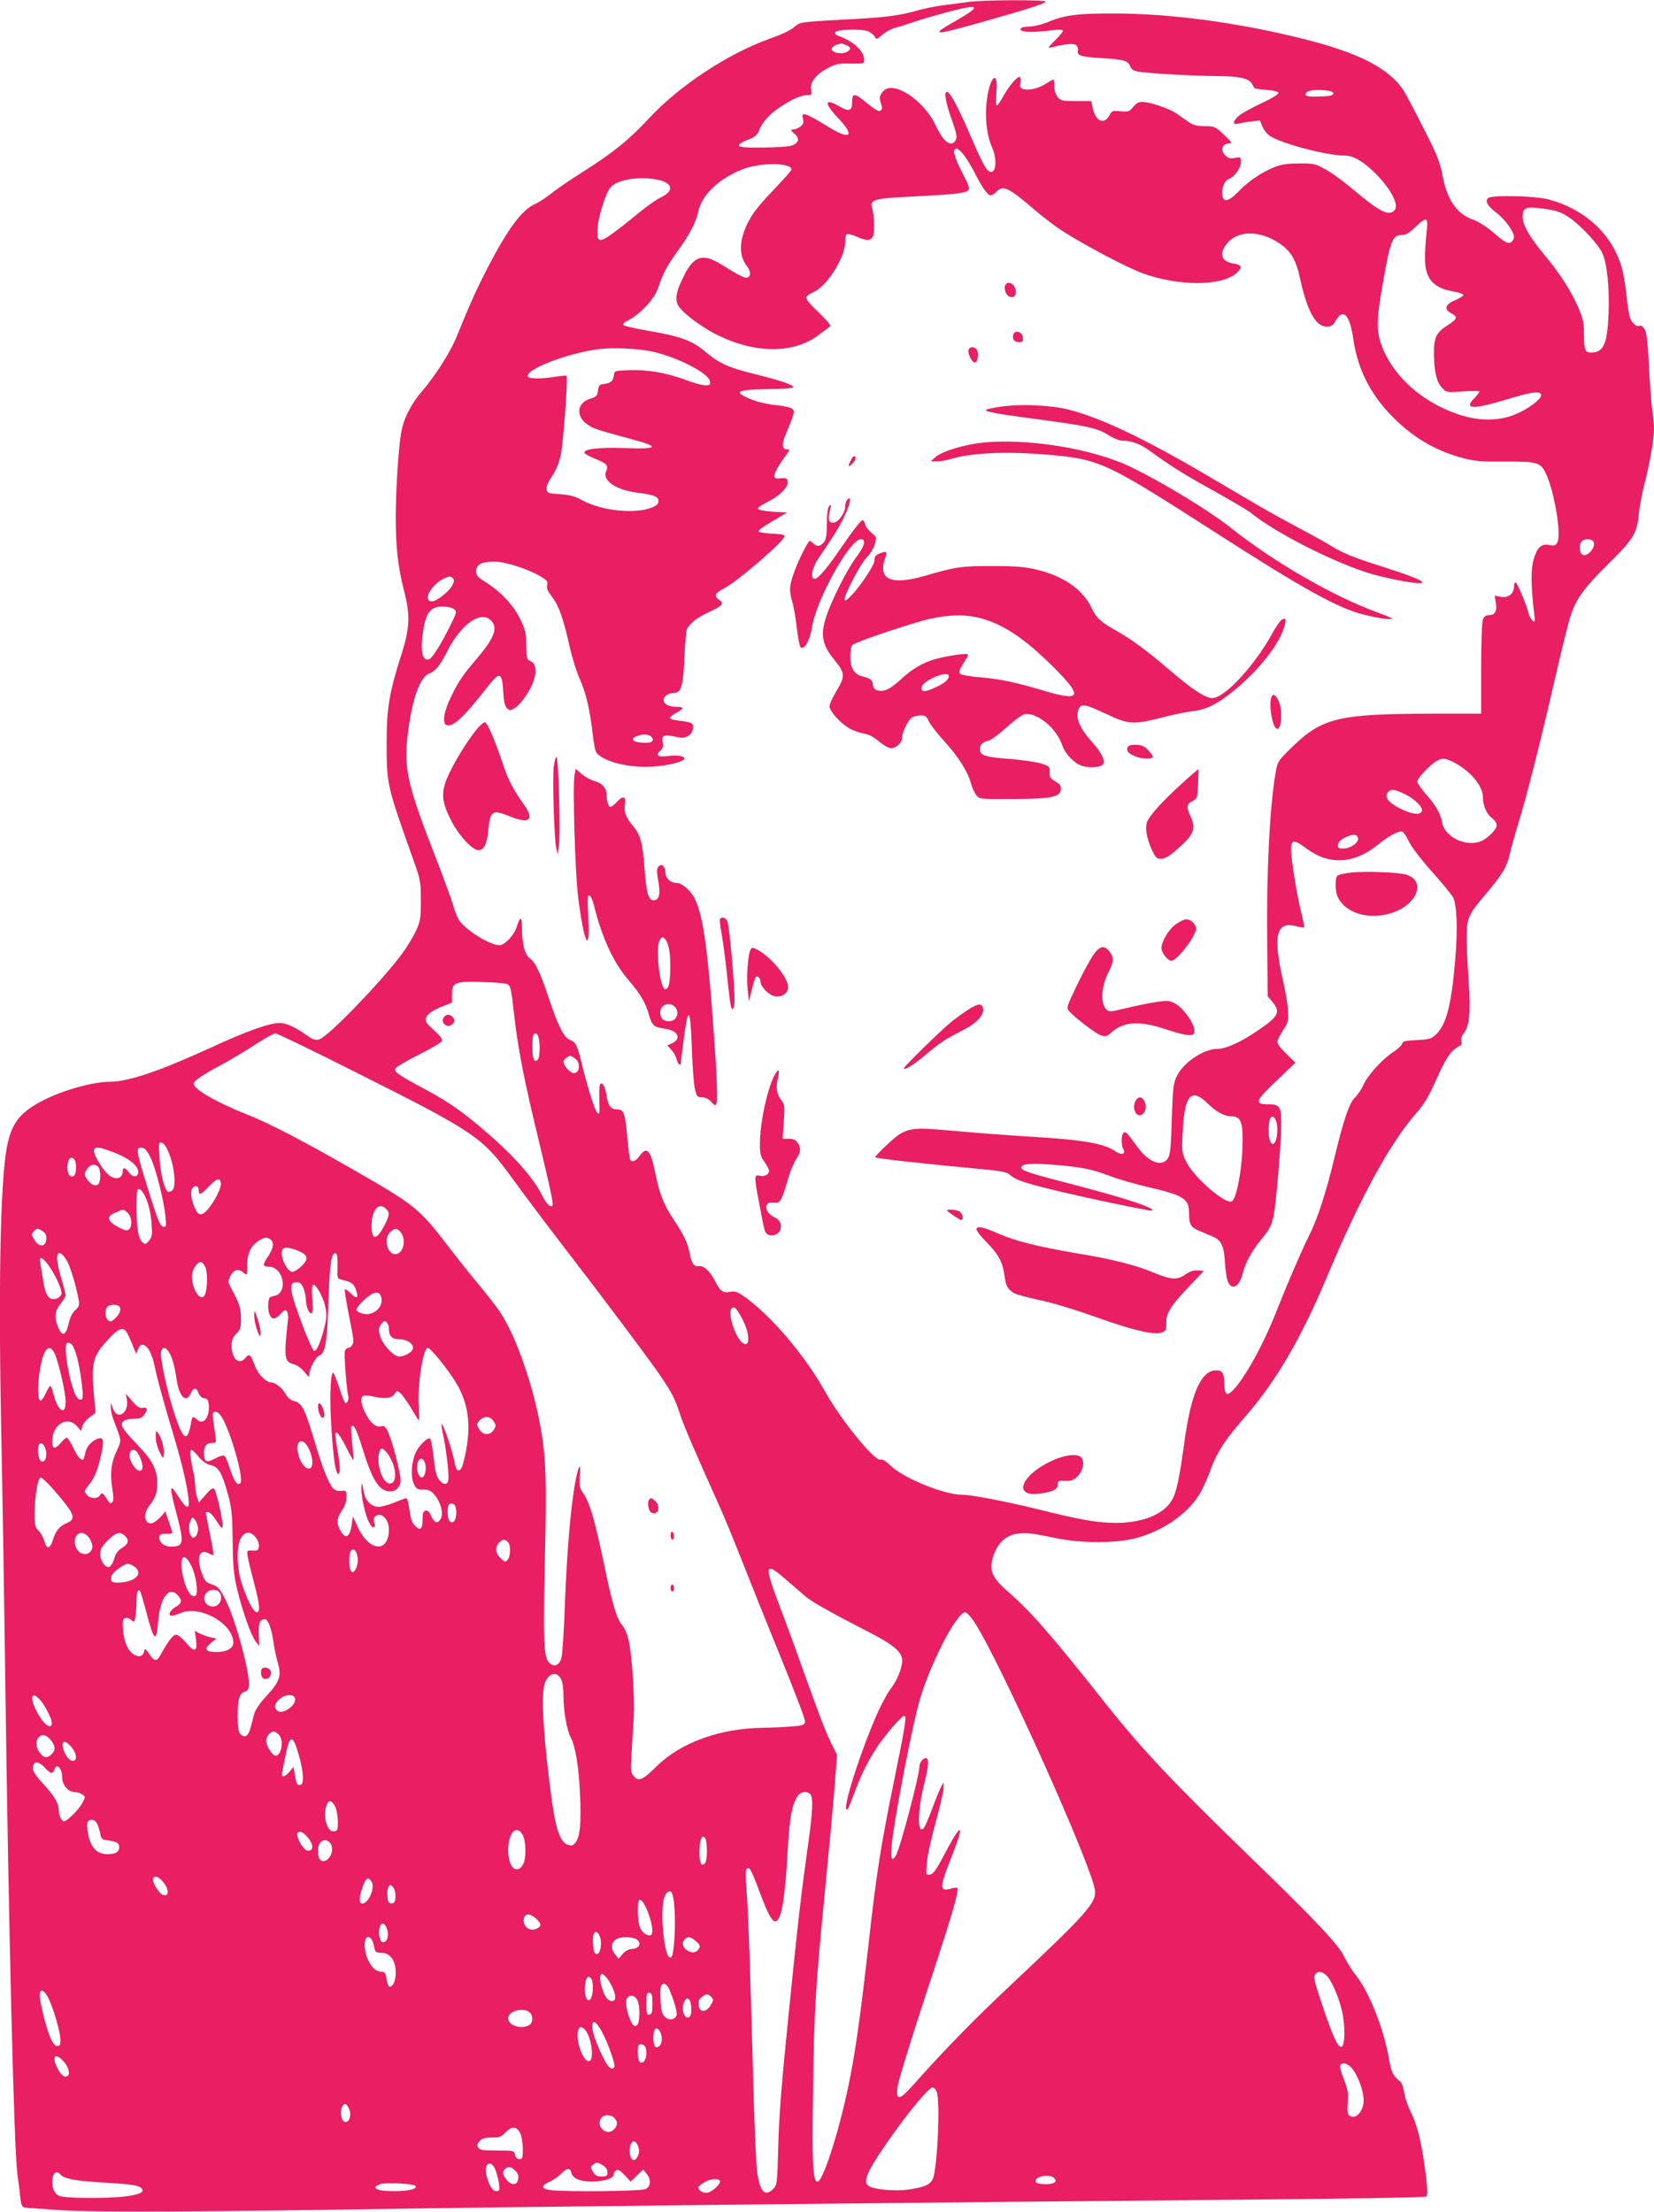 <?xml version="1.0" standalone="no"?>
<!DOCTYPE svg PUBLIC "-//W3C//DTD SVG 20010904//EN"
 "http://www.w3.org/TR/2001/REC-SVG-20010904/DTD/svg10.dtd">
<svg version="1.0" xmlns="http://www.w3.org/2000/svg"
 width="957pt" height="1280pt" viewBox="0 0 957 1280"
 preserveAspectRatio="xMidYMid meet">
<g transform="translate(0,1280) scale(0.1,-0.1)"
fill="#e91e63" stroke="none">
<path d="M5605 12789 c-33 -5 -98 -13 -145 -19 -47 -6 -114 -20 -150 -30 -111
-32 -187 -41 -438 -54 -220 -12 -244 -15 -265 -33 -29 -27 -70 -47 -159 -79
-240 -87 -520 -272 -694 -460 -114 -123 -208 -199 -384 -310 -68 -43 -149 -98
-178 -122 -30 -24 -74 -53 -97 -63 -76 -34 -156 -142 -276 -373 -62 -121 -94
-191 -179 -399 -37 -90 -123 -224 -199 -312 -63 -73 -107 -160 -120 -240 -16
-91 -31 -333 -31 -490 0 -173 13 -289 47 -420 38 -147 35 -219 -16 -377 -69
-217 -84 -308 -84 -508 0 -238 2 -247 149 -660 47 -131 49 -138 49 -250 0
-106 -2 -120 -29 -178 -16 -35 -52 -94 -80 -132 -123 -165 -431 -483 -479
-495 -21 -6 -37 -1 -68 21 -72 51 -122 74 -162 74 -58 0 -195 -49 -400 -144
-293 -134 -474 -196 -581 -196 -114 -1 -309 -60 -427 -130 -103 -61 -145 -123
-169 -247 -40 -214 -51 -844 -30 -1788 5 -253 14 -820 20 -1260 20 -1490 51
-2758 71 -2900 6 -38 13 -96 16 -128 5 -48 9 -58 27 -62 11 -2 111 -9 221 -16
210 -12 804 -9 2005 10 635 10 2847 34 4749 51 699 6 1128 13 1134 19 7 7 6
47 -2 113 -21 177 -49 298 -85 368 -18 36 -37 89 -41 118 -4 29 -14 58 -22 65
-45 37 -51 48 -67 135 -32 179 -113 381 -190 480 -25 31 -54 78 -66 104 -31
70 -161 208 -546 581 -446 432 -626 623 -827 876 -323 408 -439 541 -569 655
-98 85 -116 124 -93 204 23 77 73 127 138 136 54 8 82 5 237 -27 143 -29 341
-28 453 2 151 40 292 136 362 246 18 28 44 83 59 123 45 127 86 191 226 352
166 193 311 442 455 785 193 461 369 784 522 956 45 52 71 96 116 198 42 93
69 139 93 161 19 16 39 30 45 30 5 0 7 10 4 23 -4 15 1 32 16 50 31 40 39 127
27 292 -6 77 -11 187 -12 245 -1 125 7 145 108 263 97 115 123 157 140 229 8
36 31 118 51 184 53 174 124 455 209 824 41 179 84 352 96 385 31 90 81 159
204 280 156 154 177 186 187 294 5 47 19 122 30 166 31 115 59 272 59 329 0
27 -4 77 -10 110 -5 34 -14 148 -19 254 -8 148 -14 200 -26 218 -9 14 -20 22
-25 19 -17 -11 -48 14 -59 47 -6 18 -16 79 -21 136 -6 56 -19 130 -30 165 -58
186 -212 327 -420 383 -78 21 -331 26 -350 8 -19 -19 -3 -46 47 -84 48 -36
103 -111 103 -141 0 -9 -6 -22 -14 -28 -19 -16 -37 -6 -112 59 -33 28 -81 58
-109 68 -96 33 -153 116 -180 262 -13 71 -31 116 -107 265 -50 99 -102 197
-115 218 -83 131 -263 224 -598 306 -374 92 -749 142 -1075 143 -212 1 -290
-9 -385 -49 -33 -14 -82 -26 -110 -27 -37 -1 -50 -5 -50 -16 0 -17 76 -19 183
-5 42 5 62 4 62 -3 0 -6 -21 -31 -47 -57 -32 -31 -41 -45 -28 -41 88 22 137
27 151 15 9 -7 13 -21 11 -30 -8 -30 15 -38 134 -45 132 -8 156 -15 168 -48 7
-16 20 -26 44 -30 54 -10 321 -26 457 -26 133 -1 186 -13 204 -45 6 -11 12
-22 14 -25 2 -3 33 -7 70 -10 38 -3 67 -10 69 -17 3 -7 -35 -31 -93 -58 -54
-25 -112 -57 -131 -71 -39 -30 -45 -60 -10 -50 12 4 46 9 74 13 l53 6 15 -37
c9 -20 29 -45 47 -55 73 -45 327 -111 425 -111 49 0 97 -25 164 -87 97 -90
156 -195 129 -228 -33 -39 -85 -13 -244 121 -53 45 -124 97 -159 115 -58 32
-68 34 -152 33 -69 0 -103 -6 -143 -22 -78 -32 -150 -82 -207 -141 -57 -59
-88 -65 -93 -17 -5 37 15 84 39 91 30 10 69 64 69 97 0 29 -1 30 -35 24 -27
-5 -39 -2 -55 14 -32 32 -20 70 25 70 16 1 9 11 -33 50 -51 48 -56 50 -111 50
-46 0 -66 5 -95 25 -20 14 -52 36 -72 50 -41 28 -151 65 -194 65 -27 0 -35 -6
-67 -44 -10 -11 -26 -14 -60 -10 -46 5 -49 4 -65 -25 -30 -55 -80 -32 -96 45
l-8 39 -88 0 c-80 0 -89 2 -107 24 -11 14 -19 39 -19 62 0 21 -2 39 -5 39 -3
0 -22 -11 -43 -24 -42 -28 -100 -41 -132 -31 -18 6 -21 12 -16 36 3 15 2 30
-3 33 -12 8 -65 -53 -96 -111 -16 -29 -32 -53 -37 -53 -6 0 -7 30 -3 74 13
137 -38 97 -55 -43 -13 -98 -1 -204 30 -274 28 -62 25 -142 -5 -142 -25 0 -48
42 -120 210 -62 145 -115 247 -133 253 -22 7 -13 -55 24 -157 28 -80 33 -104
24 -121 -25 -46 -70 -14 -115 82 -70 151 -251 268 -307 198 -20 -25 -22 -38
-9 -74 7 -18 6 -27 -3 -35 -11 -9 -29 1 -82 44 -72 60 -84 59 -84 -3 0 -44
-20 -49 -73 -18 -88 52 -91 20 -7 -68 104 -109 67 -130 -72 -41 -47 30 -98 57
-112 61 -24 6 -26 4 -20 -24 5 -23 1 -33 -17 -46 -13 -9 -32 -16 -42 -16 -15
0 -14 -4 9 -23 32 -28 28 -52 -13 -69 -16 -6 -89 -11 -168 -12 -112 -1 -140 2
-140 13 0 7 23 22 51 32 41 15 55 27 65 52 22 55 59 95 128 141 69 45 118 66
157 66 20 0 22 4 17 33 -7 43 29 88 101 125 44 23 62 26 129 24 74 -1 77 0 77
21 0 52 -63 110 -153 141 -10 3 -17 12 -15 19 6 17 153 22 190 6 16 -6 33 -20
39 -31 10 -18 12 -17 44 11 19 17 54 35 77 41 24 6 77 23 118 37 41 14 125 38
185 54 187 49 198 36 44 -52 -151 -86 -133 -87 151 -7 256 72 370 108 370 119
0 11 -362 10 -445 -2z m-711 -249 c31 -12 33 -26 5 -41 -30 -16 -91 -3 -87 19
2 9 14 19 28 23 14 4 26 7 27 8 1 1 13 -3 27 -9z m2821 -280 c0 -12 -16 -16
-69 -18 -84 -4 -104 2 -86 24 18 21 155 16 155 -6z m-2134 -362 c17 -24 42
-65 56 -93 43 -86 77 -135 94 -135 9 0 24 9 34 20 37 41 70 25 210 -95 50 -43
126 -102 170 -130 121 -79 375 -213 465 -246 212 -77 463 -76 547 3 33 31 28
45 -16 52 -71 11 -89 52 -49 108 60 86 196 89 313 8 64 -44 94 -94 116 -197
42 -192 91 -283 154 -283 27 0 37 6 54 35 43 74 80 35 101 -105 24 -169 93
-311 214 -438 121 -128 258 -210 421 -253 67 -18 106 -21 240 -20 183 1 207
-5 235 -60 51 -98 96 -360 71 -408 -10 -18 -17 -21 -47 -15 -46 9 -70 -13 -91
-85 -16 -56 -15 -149 3 -306 7 -54 6 -59 -8 -47 -9 7 -19 25 -23 40 -13 54
-67 182 -76 182 -5 0 -9 -11 -9 -25 0 -41 -34 -67 -76 -59 l-36 7 7 -42 c8
-48 -5 -71 -41 -71 -17 0 -28 -8 -34 -26 -6 -14 -10 -140 -10 -285 l0 -259
-272 0 c-559 -1 -647 -22 -829 -200 -73 -72 -77 -77 -88 -140 -34 -193 -54
-582 -49 -981 l3 -315 28 -33 c47 -57 35 -82 -77 -159 -102 -71 -191 -112
-244 -112 -77 0 -195 -79 -232 -156 -21 -42 -24 -67 -30 -249 -5 -167 -9 -207
-23 -229 -34 -51 -110 -23 -174 64 -61 84 -69 93 -81 86 -15 -9 -16 -71 -2
-97 16 -29 -13 -35 -47 -11 -60 43 -188 66 -458 82 -190 12 -313 21 -537 41
-194 17 -224 10 -323 -83 -42 -39 -74 -73 -71 -75 6 -7 277 -37 547 -62 183
-17 214 -22 233 -40 27 -26 80 -45 226 -81 171 -43 592 -132 597 -126 16 16
-157 73 -461 152 -253 65 -300 81 -297 99 3 20 59 25 181 15 167 -13 224 -25
328 -64 48 -19 150 -48 227 -66 208 -49 235 -66 235 -155 0 -61 10 -78 62 -99
24 -10 57 -24 75 -32 48 -20 64 -52 70 -141 2 -43 9 -92 14 -110 20 -64 68
-46 88 34 16 64 53 133 105 196 55 68 64 85 76 146 14 74 40 382 43 504 2 125
-5 137 -80 137 -77 0 -69 21 53 136 l109 104 -52 51 c-29 28 -53 59 -53 69 0
9 15 39 32 65 29 43 33 57 31 110 -1 33 -14 111 -28 173 -61 267 -42 351 71
323 26 -7 48 -10 50 -8 2 2 -5 37 -15 78 -26 101 -61 316 -61 373 0 59 16 60
89 6 131 -98 275 -91 415 23 64 52 120 81 141 74 6 -3 24 -29 38 -59 14 -29
73 -106 131 -171 58 -64 113 -132 123 -149 23 -45 28 -185 13 -361 -22 -263
-51 -375 -111 -433 -27 -26 -38 -29 -111 -33 -67 -3 -81 -6 -85 -21 -3 -10
-27 -32 -53 -49 -63 -41 -147 -134 -172 -191 -11 -25 -33 -57 -48 -71 -33 -31
-65 -125 -119 -349 -46 -193 -99 -357 -146 -449 -44 -88 -121 -267 -184 -426
-78 -200 -183 -392 -255 -468 -38 -40 -51 -31 -52 37 -1 59 -11 76 -47 76 -85
1 -144 -129 -182 -400 -27 -203 -46 -294 -67 -338 -43 -90 -166 -144 -328
-145 -109 0 -202 16 -455 79 -188 46 -385 84 -440 84 -103 0 -338 96 -413 169
-27 26 -47 38 -57 34 -33 -12 -227 226 -321 394 -121 217 -324 452 -478 557
-31 21 -46 25 -73 20 -41 -8 -57 4 -88 67 -28 54 -67 89 -93 82 -25 -6 -40 15
-52 75 -11 60 -34 107 -95 199 -55 81 -80 147 -105 271 -26 128 -48 151 -90
92 -21 -30 -44 -38 -54 -21 -3 5 -10 61 -16 124 -13 145 -20 167 -59 167 -37
0 -52 19 -62 82 -9 53 -23 78 -36 64 -5 -4 -7 -47 -5 -94 2 -76 1 -85 -12 -72
-15 16 -51 129 -86 270 -29 120 -39 141 -72 152 -34 12 -69 81 -122 239 -49
149 -79 212 -109 232 -30 19 -47 85 -47 179 0 66 -10 68 -30 5 -15 -49 -70
-107 -101 -107 -54 1 -188 83 -230 141 -12 17 -28 56 -36 86 -8 31 -51 149
-95 262 -172 441 -192 528 -169 730 23 196 69 329 120 351 41 16 64 44 107
128 81 160 195 241 254 182 43 -43 22 -100 -84 -225 -80 -94 -103 -128 -146
-216 -42 -87 -53 -155 -26 -165 36 -14 100 46 235 219 75 96 86 91 94 -41 2
-42 9 -68 20 -80 16 -15 19 -15 45 0 38 23 99 114 113 169 15 56 7 91 -23 104
-21 9 -23 16 -23 91 0 72 -4 87 -37 155 -40 81 -114 158 -204 214 -41 25 -49
35 -49 60 0 38 32 55 105 55 62 0 191 -41 265 -84 40 -24 46 -31 41 -52 -5
-17 3 -35 28 -68 40 -52 66 -127 101 -284 14 -63 40 -148 59 -190 37 -82 60
-182 76 -326 5 -48 15 -95 22 -103 42 -51 186 -87 318 -80 91 5 190 30 190 47
0 15 -39 22 -94 15 -60 -8 -76 3 -46 30 16 14 19 26 14 50 -7 40 5 46 73 32
43 -9 55 -8 77 6 27 18 36 60 15 73 -7 4 -37 10 -68 13 -31 3 -56 11 -55 16 0
6 17 19 37 30 46 25 47 35 1 35 -45 0 -74 15 -74 40 0 21 28 40 59 40 42 0 54
40 61 204 4 84 10 159 15 167 21 36 56 63 121 94 83 38 96 53 66 73 -33 22
-27 39 26 66 80 42 352 276 352 304 0 7 -26 12 -75 14 -41 2 -76 8 -77 13 -1
6 36 33 83 60 l84 50 -55 2 c-80 4 -121 13 -115 24 4 5 33 23 64 39 66 33 113
83 109 114 -3 18 -9 21 -40 18 -32 -3 -38 0 -38 15 0 17 28 65 76 131 16 21
15 22 -5 22 -26 0 -28 31 -6 84 52 124 55 135 40 149 -7 8 -44 17 -82 21 -74
7 -143 25 -193 51 -60 31 -33 40 128 43 84 1 152 6 152 11 0 14 -72 39 -218
75 -157 38 -213 64 -294 133 -72 61 -141 87 -323 118 -75 13 -142 28 -147 33
-7 7 4 18 33 32 63 33 144 119 164 177 34 97 51 130 111 213 74 103 111 173
125 239 20 94 122 190 257 242 102 40 282 38 282 -2 0 -5 -49 -60 -109 -123
-83 -87 -117 -131 -145 -187 -50 -102 -52 -187 -5 -248 23 -28 25 -60 4 -67
-14 -6 -45 9 -159 80 -99 60 -151 44 -205 -63 -46 -89 -56 -134 -41 -171 17
-42 132 -130 234 -180 219 -108 441 -107 583 2 32 23 62 46 67 50 6 4 -23 38
-67 80 -51 48 -76 79 -72 88 3 8 23 22 44 31 74 31 181 200 181 286 0 23 4 45
10 48 5 3 31 -3 56 -14 59 -26 80 -26 94 0 12 21 9 120 -5 171 -11 42 19 50
205 59 256 13 327 20 347 34 17 13 15 18 -30 107 -49 96 -59 138 -32 138 8 0
29 -19 46 -42z m-1771 -139 c83 -18 90 -65 16 -100 -24 -11 -80 -50 -125 -87
-161 -131 -206 -162 -226 -160 -18 3 -20 10 -18 58 2 69 46 211 76 246 40 46
168 66 277 43z m5143 -170 c55 -8 84 -19 124 -46 70 -47 171 -156 195 -210 27
-62 41 -199 35 -349 -7 -176 -29 -224 -101 -224 -35 0 -41 14 -41 105 0 67 -6
92 -32 153 -43 100 -108 200 -197 307 -84 100 -126 173 -126 220 0 57 19 63
143 44z m-699 -136 c-5 -43 -9 -109 -9 -148 0 -115 45 -169 156 -190 35 -6 64
-15 66 -21 2 -5 -19 -19 -47 -31 -60 -25 -67 -54 -20 -78 37 -19 31 -32 -28
-70 -63 -40 -77 -71 -75 -170 1 -100 17 -160 49 -192 25 -25 28 -25 120 -18
52 4 94 3 94 -1 0 -4 -14 -23 -32 -41 -62 -64 0 -63 215 3 117 35 161 41 173
23 11 -18 -47 -68 -122 -105 -129 -64 -282 -55 -449 26 -153 73 -269 185 -333
318 -48 102 -52 165 -18 362 50 291 61 320 118 320 21 0 43 13 76 45 69 65 77
61 66 -32z m-4477 -688 c148 -34 325 -126 331 -172 3 -20 -1 -23 -27 -23 -16
0 -66 13 -110 30 -116 43 -221 61 -326 58 -89 -3 -90 -3 -93 -30 -4 -33 -18
-45 -57 -50 -26 -3 -31 -8 -35 -38 -4 -31 -10 -37 -47 -48 -76 -24 -83 -103
-13 -149 34 -24 46 -28 253 -84 168 -45 159 -59 -35 -52 -152 5 -244 -5 -236
-28 2 -6 30 -21 62 -34 68 -28 78 -39 63 -72 -24 -53 57 -109 180 -124 97 -12
123 -23 123 -49 0 -15 -11 -26 -36 -36 -95 -40 -290 -21 -399 38 -47 26 -76
34 -135 38 -69 5 -75 7 -78 29 -2 15 10 43 32 75 24 36 40 75 51 126 15 72 42
446 33 455 -2 3 -31 0 -64 -5 -76 -13 -151 -13 -159 0 -24 39 226 137 413 160
83 10 227 3 309 -15z m5441 -1097 c23 -29 -37 -100 -65 -76 -16 13 -17 60 -1
76 16 16 53 15 66 0z m-6602 -257 c-19 -35 -90 -91 -116 -91 -60 0 -4 101 75
135 25 11 32 11 43 1 12 -11 11 -19 -2 -45z m10 -135 c18 -14 18 -17 -19 -93
-55 -110 -104 -190 -123 -197 -43 -17 -55 52 -33 181 16 90 45 123 108 123 26
0 56 -6 67 -14z m1144 -741 c20 -24 -1 -37 -55 -33 -53 3 -70 23 -33 37 36 15
74 13 88 -4z m4657 -155 c88 -50 153 -132 153 -192 0 -48 21 -98 50 -120 17
-12 30 -31 30 -43 0 -25 -54 -79 -93 -94 -86 -33 -207 25 -222 106 -10 54 -36
100 -94 166 -28 32 -51 66 -51 75 0 18 79 101 115 120 32 18 56 14 112 -18z
m-302 -174 c60 -28 110 -78 102 -100 -10 -25 -58 -19 -126 15 -68 34 -93 67
-71 94 17 21 36 19 95 -9z m-268 -253 c10 -25 -40 -63 -83 -63 -31 0 -35 3
-32 23 2 13 16 29 38 39 44 22 69 23 77 1z m-4925 -847 c23 -10 25 -19 43
-181 23 -198 56 -368 135 -695 78 -326 94 -399 86 -407 -13 -13 -35 10 -64 68
-42 85 -148 207 -281 325 -155 137 -248 204 -391 280 -157 84 -181 101 -173
120 3 8 64 44 135 80 71 35 132 72 135 80 4 11 -11 31 -47 63 -42 38 -51 51
-46 68 8 25 38 46 103 72 l48 19 0 48 c0 69 17 76 175 71 69 -2 133 -7 142
-11z m-874 -511 c697 -350 732 -374 909 -618 65 -89 192 -259 283 -377 237
-307 518 -682 577 -770 64 -96 79 -126 108 -215 22 -67 88 -221 225 -525 29
-63 87 -206 131 -317 43 -110 144 -362 224 -558 80 -196 145 -366 143 -378 -3
-20 -11 -23 -78 -28 -41 -4 -118 -7 -171 -8 -243 -3 -471 -86 -608 -221 -82
-81 -107 -92 -134 -59 -18 22 -19 34 -13 129 3 58 9 153 13 211 6 117 -10 362
-31 452 -8 32 -23 68 -35 81 -31 33 -57 118 -102 335 -54 261 -86 374 -121
424 -26 39 -28 47 -23 107 8 92 -10 57 -30 -56 -25 -153 -44 -378 -56 -674 -5
-157 -15 -302 -20 -322 -12 -46 -42 -59 -72 -30 -31 32 -35 128 -24 612 11
481 6 605 -38 815 -47 224 -136 471 -217 595 -19 30 -73 100 -119 155 -46 55
-127 156 -179 224 -174 229 -195 246 -575 463 -279 160 -472 260 -595 308
-178 71 -310 147 -310 179 0 15 55 53 155 106 50 26 137 78 195 116 58 38 113
69 123 69 10 0 220 -101 465 -225z m1057 203 c11 -32 9 -118 -3 -130 -21 -21
-32 4 -32 71 0 37 3 71 7 74 12 12 22 7 28 -15z m213 -124 c33 -23 27 -84 -8
-84 -20 0 -60 44 -60 66 0 11 26 33 40 34 3 0 16 -7 28 -16z m3660 -260 c50
-49 96 -74 137 -74 50 0 65 -30 65 -132 0 -156 -33 -341 -62 -360 -36 -21
-220 138 -264 228 -26 53 -27 60 -21 172 10 216 49 260 145 166z m392 -93 c20
-38 9 -141 -15 -141 -15 0 -25 31 -25 80 0 71 19 100 40 61z m-6402 -196 c32
-77 42 -195 19 -214 -9 -7 -20 -10 -26 -7 -20 13 -43 105 -48 195 -5 86 -5 93
12 89 12 -2 28 -25 43 -63z m-346 16 c102 -35 168 -83 168 -123 0 -31 -31 -34
-52 -5 -23 31 -38 35 -38 9 0 -47 -49 -55 -89 -14 -38 38 -84 119 -77 137 7
20 22 19 88 -4z m239 -40 c31 -64 77 -246 86 -338 6 -60 5 -65 -13 -62 -14 3
-27 29 -53 109 -109 342 -111 354 -67 348 14 -2 29 -20 47 -57z m-437 -17 c12
-32 6 -84 -10 -91 -20 -7 -34 13 -34 49 0 36 9 58 25 58 7 0 16 -7 19 -16z
m134 -36 c13 -13 16 -66 6 -92 -9 -24 -40 -19 -63 10 -25 32 -26 43 -5 72 17
24 43 29 62 10z m710 -95 c4 -26 -36 -105 -76 -152 -34 -41 -56 -37 -76 11
-22 54 -26 94 -12 113 15 21 36 12 36 -16 0 -28 11 -24 60 26 47 48 63 52 68
18z m-429 -98 c14 -35 25 -90 28 -135 5 -65 3 -78 -15 -100 -17 -21 -22 -22
-36 -11 -25 21 -36 79 -36 199 0 103 2 113 17 110 11 -2 27 -26 42 -63z m1385
-51 c22 -21 20 -36 -8 -92 -46 -91 -76 -93 -76 -6 0 93 42 141 84 98z m-1494
-24 c30 -30 25 -100 -8 -100 -8 0 -35 11 -59 25 -55 33 -56 57 -5 78 48 21 48
21 72 -3z m-492 -106 c17 -12 22 -24 20 -47 -4 -45 -44 -45 -70 -1 -17 29 -17
33 -3 48 20 20 25 20 53 0z m2066 0 c36 -36 26 -116 -16 -130 -54 -17 -85 90
-38 128 27 22 34 22 54 2z m-753 -44 c27 -15 24 -50 -10 -101 -32 -47 -32 -59
3 -59 88 0 116 -155 31 -170 -27 -5 -30 -9 -33 -47 -3 -47 11 -83 33 -83 8 0
26 12 40 28 22 23 27 25 36 12 5 -8 8 -31 5 -50 -3 -19 -8 -74 -12 -121 -8
-99 1 -124 46 -134 17 -4 43 -22 60 -43 27 -33 30 -34 30 -14 0 30 35 98 55
106 37 14 48 73 55 311 8 225 17 291 43 282 8 -3 11 -26 10 -75 -2 -71 -2 -72
25 -78 54 -11 70 -23 82 -59 16 -48 6 -55 -30 -20 -16 16 -32 26 -35 24 -2 -3
6 -59 19 -125 34 -172 35 -177 25 -196 -5 -10 -16 -18 -24 -18 -7 0 -16 -9
-20 -19 -5 -18 11 -231 20 -258 5 -16 -4 -43 -15 -43 -5 0 -21 37 -35 83 -15
45 -31 86 -35 91 -15 16 -23 -106 -16 -253 12 -243 32 -370 51 -319 4 9 -1 57
-9 107 -9 50 -16 98 -16 106 0 34 22 10 61 -66 22 -45 42 -79 44 -78 2 2 -2
46 -7 97 -6 51 -8 95 -5 98 14 14 29 -14 63 -124 59 -191 98 -252 161 -252 24
0 37 7 49 25 14 22 15 33 5 88 -16 79 -48 192 -68 235 -13 27 -20 32 -38 28
-30 -8 -61 18 -90 74 -28 55 -32 95 -11 103 7 3 31 1 52 -4 69 -16 110 -11
127 14 14 22 15 22 35 3 12 -10 39 -49 62 -87 22 -38 42 -69 44 -69 2 0 1 42
-2 94 -6 120 27 326 53 326 16 0 116 -123 162 -199 82 -135 94 -277 42 -473
-12 -45 -36 -50 -44 -10 -20 97 -71 249 -81 240 -1 -2 4 -34 12 -71 19 -94 34
-230 27 -256 -7 -28 -30 -24 -55 9 -13 18 -22 56 -29 125 -6 55 -15 104 -20
109 -12 13 -67 -40 -85 -83 -24 -56 -28 -132 -11 -174 15 -34 19 -37 56 -37
31 0 44 -6 65 -30 36 -43 52 -103 38 -135 -16 -35 -39 -31 -57 11 -10 25 -20
34 -32 32 -14 -3 -18 -14 -18 -52 0 -56 -14 -67 -44 -35 -20 22 -24 35 -36
117 -4 23 -10 42 -14 42 -4 0 -35 -11 -69 -25 -34 -14 -75 -25 -92 -25 -41 0
-77 37 -85 86 -10 59 -13 63 -14 19 -1 -48 23 -155 44 -195 20 -39 39 -39 30
-1 -5 24 -2 32 14 41 33 17 71 -26 71 -80 0 -139 -115 -130 -181 15 l-27 60
-8 -55 c-10 -62 -33 -77 -58 -38 -30 46 -30 80 0 123 18 26 28 54 28 80 1 39
0 40 -29 37 -20 -2 -37 3 -48 15 -27 31 -63 123 -110 282 -53 178 -70 212
-115 223 -20 5 -37 19 -47 37 -18 35 -61 71 -86 71 -30 0 -77 48 -95 98 -24
65 -32 71 -54 44 -37 -45 -80 -6 -80 72 0 30 7 47 28 69 24 25 27 36 26 90 -1
60 -8 82 -56 171 -20 36 -20 40 -5 72 19 38 48 45 79 17 17 -15 18 -14 18 43
0 81 27 128 90 156 21 9 19 9 41 -2z m159 -66 c62 -25 69 -47 27 -89 -19 -19
-44 -35 -56 -35 -34 0 -79 109 -54 133 11 11 40 8 83 -9z m-1333 -59 c21 -38
54 -148 68 -226 6 -31 3 -40 -20 -61 -17 -16 -31 -44 -38 -79 -16 -69 -38 -76
-61 -19 -23 59 -20 92 14 135 17 21 30 43 30 50 0 6 -11 49 -25 95 -30 101
-33 153 -8 148 10 -2 27 -21 40 -43z m-107 -26 c44 -62 82 -147 75 -169 -4
-11 -17 -23 -31 -26 -41 -10 -60 17 -74 104 -7 42 -15 89 -17 105 -8 39 12 34
47 -14z m907 -10 c13 -25 15 -93 4 -144 -9 -45 -36 -43 -60 4 -27 53 -27 111
0 145 24 31 39 30 56 -5z m569 -124 c7 -19 14 -48 14 -64 0 -39 16 -81 31 -81
9 0 10 22 6 80 -4 45 -2 82 3 85 15 10 60 -68 72 -126 9 -46 9 -66 -5 -120
-22 -88 -45 -141 -60 -136 -7 2 -35 64 -63 138 -81 215 -87 259 -37 259 18 0
28 -9 39 -35z m450 -52 c15 -57 -46 -111 -107 -95 -18 4 -35 14 -37 21 -2 7
17 32 43 57 56 52 91 58 101 17z m-1512 -59 c7 -18 -4 -42 -33 -68 -17 -15
-23 -16 -36 -6 -18 15 -20 61 -3 78 17 17 65 15 72 -4z m3606 -77 c42 -84 38
-163 -6 -126 -41 34 -84 169 -63 195 17 20 32 4 69 -69z m-2050 -44 c0 -44 17
-63 58 -63 44 0 82 -23 82 -50 0 -22 -46 -50 -81 -50 -31 0 -95 68 -109 117
-11 37 -11 45 4 68 14 21 20 24 32 14 8 -6 14 -22 14 -36z m-1521 -17 c6 -7
22 -40 35 -72 l24 -59 11 28 c7 18 17 27 27 25 31 -6 55 -53 73 -143 10 -50
44 -173 74 -275 64 -212 94 -325 111 -425 20 -116 5 -125 -54 -32 -51 79 -52
59 -5 -117 41 -158 37 -176 -36 -176 -40 0 -73 27 -67 57 3 14 12 18 41 17 24
-1 37 3 34 10 -2 6 -12 35 -22 65 l-18 55 -22 -26 c-12 -14 -32 -31 -44 -38
-51 -27 -70 46 -26 98 32 39 45 74 45 126 0 79 -27 134 -110 220 -96 100 -110
124 -84 143 10 7 37 13 60 13 33 0 46 5 58 22 23 32 20 46 -7 41 -19 -4 -33 5
-62 39 l-37 43 6 -35 c13 -79 -56 -122 -81 -50 l-12 35 0 -30 c0 -16 7 -48 15
-70 49 -126 48 -119 21 -177 -34 -71 -41 -131 -28 -218 9 -55 9 -76 0 -84 -8
-8 -14 -6 -23 7 -31 50 -35 53 -47 35 -13 -22 -52 -23 -73 -2 -21 21 -20 27 8
61 32 37 54 93 72 178 17 81 13 99 -18 90 -35 -11 -66 -44 -74 -79 -3 -17 -8
-34 -10 -38 -10 -17 -33 7 -59 62 -16 33 -33 60 -39 60 -5 0 -21 -14 -36 -32
-35 -42 -54 -31 -47 29 10 88 93 128 143 69 l23 -27 7 26 c3 14 22 38 42 53
l35 26 -9 96 c-17 198 -9 231 84 331 54 59 80 71 101 45z m-312 -78 c20 -26
42 -111 54 -208 13 -102 11 -117 -15 -107 -40 16 -101 327 -64 327 9 0 20 -6
25 -12z m-102 -48 c22 -43 65 -228 65 -282 0 -84 -46 -54 -71 45 -6 26 -14 47
-18 47 -4 0 -15 -19 -26 -42 -11 -24 -24 -43 -30 -43 -27 0 -13 192 19 269 18
44 40 46 61 6z m673 -14 c12 -24 25 -78 31 -120 13 -111 55 -162 83 -102 16
37 35 39 46 6 7 -18 19 -30 34 -32 18 -2 24 -10 26 -39 6 -71 -31 -118 -67
-85 -25 23 -29 21 -36 -21 -16 -90 -35 -98 -66 -26 -51 119 -120 410 -106 446
11 30 34 18 55 -27z m299 -363 c54 -96 125 -355 104 -376 -17 -17 -36 8 -61
85 -12 37 -26 71 -32 74 -6 4 -31 -4 -55 -17 -50 -27 -63 -20 -63 37 0 36 16
54 48 54 23 0 24 2 18 43 -20 134 -20 137 1 137 12 0 27 -14 40 -37z m1569
-18 c15 -23 15 -27 0 -51 -23 -33 -64 -30 -85 8 -14 24 -14 28 3 47 26 29 62
27 82 -4z m-1081 -138 c39 -60 44 -142 8 -135 -52 10 -88 158 -39 158 9 0 22
-10 31 -23z m-1512 -21 c12 -37 1 -78 -21 -74 -18 3 -29 65 -18 95 9 21 28 11
39 -21z m1985 -36 c47 -70 52 -165 8 -165 -42 0 -80 109 -62 180 8 33 24 28
54 -15z m-1437 -16 c32 -71 2 -105 -40 -45 -28 39 -28 91 0 91 14 0 26 -13 40
-46z m339 5 c23 -27 47 -43 70 -48 44 -9 65 -45 98 -165 22 -79 26 -115 28
-271 2 -154 6 -196 27 -285 31 -127 80 -266 107 -300 l20 -25 -3 68 c-2 65 7
86 35 87 18 0 38 -51 48 -119 6 -41 17 -99 26 -128 24 -81 14 -112 -61 -194
-43 -46 -68 -84 -75 -110 -5 -21 -15 -57 -21 -80 -12 -46 -33 -59 -57 -35 -12
12 -16 36 -17 99 0 103 9 135 40 147 21 8 25 16 25 47 0 86 -78 370 -132 478
-35 72 -47 86 -90 99 -26 9 -35 20 -50 61 -34 94 -15 145 42 115 12 -7 23 -10
25 -8 2 2 -7 57 -21 123 -13 66 -24 121 -24 123 0 1 7 2 15 2 9 0 30 -23 48
-52 25 -40 33 -47 35 -32 4 28 -36 206 -49 218 -7 8 -22 -2 -49 -34 l-39 -45
-10 28 c-6 16 -11 45 -11 65 -1 20 -7 66 -15 102 -16 73 -19 110 -7 110 4 0
23 -18 42 -41z m1311 -42 c8 -31 -4 -77 -20 -77 -19 0 -33 42 -26 77 8 42 35
42 46 0z m-2154 -144 c125 -143 137 -172 81 -196 -44 -19 -67 -47 -82 -99 -16
-52 -37 -56 -49 -8 -5 19 -19 46 -33 61 -21 22 -24 35 -24 98 0 96 19 211 35
211 7 0 40 -30 72 -67z m2327 -99 c14 -37 3 -94 -19 -94 -7 0 -16 7 -19 16 -8
21 -8 79 1 87 11 12 31 7 37 -9z m-1489 -119 c7 -33 -15 -73 -33 -61 -17 10
-24 60 -12 91 9 25 13 27 25 14 8 -8 17 -28 20 -44z m-640 -52 c25 -25 36 -62
25 -82 -23 -44 -83 -25 -95 28 -13 58 32 92 70 54z m217 0 c27 -24 22 -49 -15
-70 -23 -14 -37 -32 -46 -62 -6 -23 -19 -45 -28 -48 -23 -9 -53 33 -53 74 0
29 9 44 44 79 47 47 69 53 98 27z m758 -10 c12 -15 20 -38 18 -52 -3 -23 -7
-26 -37 -24 -33 1 -33 1 -28 -35 4 -21 20 -89 37 -152 34 -130 37 -170 15
-170 -18 0 -56 73 -86 166 -29 88 -32 213 -6 262 22 41 57 43 87 5z m1460 -28
c17 -21 14 -85 -4 -103 -12 -13 -18 -11 -40 11 -30 30 -33 62 -9 89 20 22 36
23 53 3z m-870 -105 c0 -20 -7 -45 -15 -56 -13 -16 -16 -17 -25 -4 -14 21 -12
104 2 118 18 18 38 -12 38 -58z m-961 -35 c27 -57 40 -158 22 -170 -21 -12
-48 23 -65 84 -37 131 -7 190 43 86z m-331 -1 c50 -35 13 -82 -71 -91 -59 -6
-73 3 -62 37 7 23 72 70 95 70 9 0 26 -7 38 -16z m3777 -81 c43 -38 92 -80
109 -94 36 -30 151 -95 354 -199 154 -79 202 -119 202 -170 0 -44 -31 -119
-72 -171 -19 -26 -57 -98 -83 -160 -108 -254 -203 -570 -159 -527 3 3 20 46
38 94 40 108 75 178 131 264 46 70 141 180 156 180 16 0 10 -41 -55 -361 -80
-390 -106 -556 -151 -964 -63 -561 -99 -780 -175 -1060 -51 -184 -99 -310
-120 -310 -27 0 -32 100 -26 510 6 482 14 609 71 1191 24 248 50 522 56 610
l12 159 -27 54 c-34 65 -75 173 -171 441 -40 113 -92 255 -115 315 -115 302
-113 317 25 198z m-3712 -168 c47 -184 62 -198 72 -70 12 142 62 209 114 153
27 -29 24 -47 -14 -68 -32 -18 -46 -50 -22 -50 8 0 32 7 53 16 112 47 304 -62
304 -172 0 -32 -38 -54 -94 -54 -69 0 -80 15 -37 51 l33 27 -34 7 c-18 4 -46
14 -62 22 l-29 15 7 -50 c9 -71 -8 -77 -57 -19 -21 26 -48 47 -58 47 -18 0
-44 -34 -92 -120 -20 -37 -34 -35 -65 10 -21 32 -23 33 -28 13 -8 -28 -25 -34
-55 -20 -36 19 -61 71 -67 142 -4 54 -2 66 12 71 10 4 25 -1 35 -10 17 -16 19
-15 25 21 3 21 6 61 6 89 0 50 8 71 20 57 4 -5 18 -53 33 -108z m426 101 c21
-25 9 -69 -21 -80 -50 -17 -89 42 -52 78 19 20 58 21 73 2z m4372 -178 c152
-238 670 -1391 694 -1544 12 -72 -44 -135 -480 -545 -227 -213 -391 -382 -575
-589 -77 -86 -96 -88 -87 -6 3 28 77 270 165 537 150 454 193 601 181 614 -3
2 -19 1 -35 -4 -67 -19 -69 3 -10 154 25 62 49 129 55 149 19 71 -12 33 -79
-95 -53 -100 -70 -125 -89 -127 -24 -4 -24 -3 -18 70 3 40 27 147 52 237 25
91 45 179 45 195 l-1 31 -14 -26 c-8 -14 -31 -70 -51 -125 -20 -54 -42 -105
-49 -113 -40 -42 -37 103 6 271 21 84 24 124 10 133 -14 8 -41 -23 -41 -46 0
-53 -113 -480 -137 -518 -28 -44 -34 -9 -18 110 27 194 103 582 146 754 56
218 221 545 275 545 8 0 33 -28 55 -62z m-2391 -334 c6 -14 10 -52 10 -85 0
-87 19 -198 42 -243 28 -55 47 -167 54 -331 8 -162 0 -245 -26 -277 -15 -19
-22 -21 -46 -13 -43 15 -69 92 -93 270 -45 329 -61 585 -41 657 20 70 78 82
100 22z m-3014 -116 c30 -37 63 -104 64 -130 0 -29 -27 -21 -54 15 -73 95 -82
199 -10 115z m1470 17 c15 -39 -69 -101 -101 -75 -21 18 -19 37 10 65 28 29
82 34 91 10z m-94 -212 c32 -28 18 -123 -17 -123 -19 0 -55 57 -55 87 0 23 24
53 42 53 6 0 20 -7 30 -17z m-1325 -25 c33 -36 37 -64 14 -87 -28 -28 -45 -26
-70 5 -50 64 3 140 56 82z m1441 -91 c30 -104 33 -177 7 -177 -17 0 -20 7 -30
65 l-7 40 -23 -28 c-29 -33 -49 -35 -43 -4 3 12 11 51 18 87 26 135 43 138 78
17z m-1314 42 c31 -37 35 -79 7 -79 -22 0 -49 38 -58 80 -8 41 17 40 51 -1z
m-154 -119 c33 -35 46 -38 55 -10 13 41 45 7 45 -48 0 -41 35 -82 69 -82 15 0
36 -6 47 -14 19 -14 19 -15 0 -51 -20 -37 -88 -105 -106 -105 -14 0 -30 35
-30 65 0 39 -26 83 -91 153 -37 39 -59 72 -59 86 0 46 30 49 70 6z m4428 -152
c18 -18 15 -100 -13 -296 -41 -297 -53 -397 -111 -967 -42 -413 -57 -606 -61
-774 -6 -218 -7 -225 -29 -248 -48 -48 -77 -18 -93 97 -6 41 -15 248 -21 460
-18 669 -30 1041 -40 1164 -7 80 -7 123 0 130 16 16 25 0 68 -114 54 -145 79
-192 100 -188 34 7 54 125 71 433 10 168 24 243 55 290 18 27 54 33 74 13z
m-2748 -74 c8 -16 14 -54 15 -84 0 -50 -2 -55 -23 -58 -40 -6 -66 90 -42 153
12 32 30 28 50 -11z m-1379 -96 c7 -13 15 -39 19 -58 5 -32 9 -35 45 -40 49
-7 65 -16 65 -39 0 -28 -21 -41 -68 -41 -59 0 -96 36 -111 111 -7 31 -9 63 -5
72 9 24 41 21 55 -5z m2464 -68 c18 -34 20 -128 4 -164 -22 -47 -61 -44 -78 6
-26 75 -3 188 39 188 11 0 26 -12 35 -30z m-1260 4 c49 -49 56 -94 16 -94 -21
0 -61 63 -61 95 0 20 24 19 45 -1z m2319 -30 c3 -9 6 -37 6 -64 0 -58 -7 -80
-26 -80 -14 0 -20 40 -16 105 4 54 22 74 36 39z m-2174 -19 c28 -34 1 -105
-40 -105 -21 0 -30 20 -30 64 0 51 41 75 70 41z m-966 -226 c34 -40 35 -82 4
-77 -24 3 -73 82 -62 99 10 17 33 9 58 -22z m1207 0 c22 -42 -30 -143 -64
-122 -20 12 19 143 43 143 5 0 14 -10 21 -21z m129 -39 c6 -12 10 -35 8 -53
-2 -24 -8 -32 -23 -32 -16 0 -21 8 -23 39 -5 63 15 88 38 46z m1623 -118 c7
-112 -4 -274 -20 -279 -20 -7 -33 33 -45 139 -12 115 -5 210 19 233 27 27 40
1 46 -93z m-143 -50 c20 -63 19 -102 -1 -102 -23 0 -48 22 -58 51 -12 36 -15
142 -4 153 13 13 42 -34 63 -102z m-656 -7 c32 -30 30 -46 -7 -59 -32 -12 -67
14 -67 49 0 43 34 48 74 10z m-864 -60 c12 -38 0 -75 -25 -75 -17 0 -28 49
-19 84 9 36 30 32 44 -9z m1231 -42 c14 -39 2 -105 -19 -101 -13 2 -18 16 -20
52 -2 27 -1 55 2 62 9 22 26 16 37 -13z m-1308 -51 c8 -40 10 -42 42 -42 60 0
95 -63 82 -147 -6 -35 -23 -56 -38 -48 -3 3 -9 23 -13 45 -5 34 -10 40 -32 40
-47 0 -94 79 -94 157 0 61 41 57 53 -5z m1521 35 c30 -22 16 -52 -24 -55 -23
-2 -43 -12 -58 -30 l-23 -27 -19 24 c-43 51 -14 101 60 101 25 0 54 -6 64 -13z
m343 -11 c23 -20 26 -28 17 -43 -15 -25 -40 -28 -69 -9 -27 18 -32 45 -13 64
18 18 34 15 65 -12z m3642 -192 c29 -21 73 -117 95 -209 21 -87 19 -210 -4
-210 -21 0 -49 62 -111 246 -44 133 -51 160 -40 173 17 20 31 20 60 0z m-4128
-69 c25 -54 25 -85 -1 -85 -11 0 -26 10 -34 23 -21 33 -40 103 -32 123 6 16 8
15 28 -2 11 -11 29 -37 39 -59z m-117 39 c12 -30 6 -101 -9 -114 -12 -10 -17
-7 -26 16 -13 36 -3 114 16 114 7 0 16 -7 19 -16z m446 -51 c27 -60 50 -138
45 -154 -10 -29 -44 -34 -68 -10 -17 16 -22 37 -25 91 -2 38 -2 77 2 85 9 24
32 18 46 -12z m-3584 -69 c31 -71 64 -189 64 -231 0 -26 -4 -33 -19 -33 -13 0
-25 15 -40 49 -24 57 -61 203 -61 244 0 47 29 32 56 -29z m3489 -19 c0 -49 -3
-60 -17 -63 -16 -3 -18 5 -18 63 0 58 2 66 18 63 14 -3 17 -14 17 -63z m340
39 c14 -15 14 -19 -3 -48 -26 -44 -66 -44 -70 1 -2 23 3 35 20 47 28 20 33 20
53 0z m-427 -19 c17 -37 15 -130 -2 -144 -12 -10 -18 -8 -30 11 -21 33 -38
107 -32 134 9 34 49 32 64 -1z m312 -50 c0 -29 -5 -45 -15 -49 -29 -11 -46 55
-24 95 17 32 39 5 39 -46z m-937 -19 c23 -18 22 -63 -2 -76 -49 -25 -121 -1
-121 41 0 40 84 64 123 35z m420 -114 c35 -65 79 -190 72 -203 -16 -25 -39 -3
-75 74 -40 85 -60 152 -52 175 7 23 26 7 55 -46z m-107 20 c42 -27 68 -183 32
-190 -32 -6 -78 117 -64 173 7 26 13 30 32 17z m444 -21 c14 -28 12 -67 -5
-81 -23 -19 -35 -2 -35 51 0 53 19 67 40 30z m-86 -87 c11 -29 6 -71 -10 -85
-22 -18 -34 3 -34 59 0 35 3 42 19 42 10 0 22 -7 25 -16z m-3368 -81 c28 -30
41 -70 27 -84 -17 -17 -41 1 -63 47 -32 64 -10 87 36 37z m7457 -43 c34 -40
67 -131 67 -184 0 -68 -52 -120 -87 -85 -6 6 -9 35 -5 74 4 53 0 75 -22 131
-15 37 -25 73 -22 80 9 23 43 15 69 -16z m-2403 -136 c22 -56 3 -448 -23 -504
-16 -33 -50 -48 -142 -61 -81 -11 -206 1 -232 23 -33 27 0 95 140 293 108 151
212 275 233 275 8 0 19 -12 24 -26z m-3399 -101 c13 -34 1 -73 -22 -73 -23 0
-36 58 -19 89 13 25 27 19 41 -16z m1533 -49 c22 -21 20 -47 -4 -69 -44 -40
-107 25 -69 71 15 19 54 18 73 -2z m-544 -89 c8 -16 14 -57 15 -90 0 -53 -2
-60 -20 -60 -12 0 -21 9 -25 25 -6 25 -8 25 -104 25 -82 0 -100 3 -109 17 -9
13 -7 22 7 37 15 16 31 21 71 21 44 0 55 4 80 30 36 38 65 36 85 -5z m683 -78
c6 -19 6 -37 -2 -53 -24 -53 -58 -11 -45 55 8 40 33 38 47 -2z m-178 -148 c0
-21 -5 -24 -35 -24 -27 0 -37 6 -50 28 -14 26 -14 29 4 42 17 13 23 13 50 -3
21 -12 31 -26 31 -43z m-649 16 c8 -20 17 -56 21 -80 5 -41 4 -45 -16 -45 -23
0 -45 39 -58 100 -12 64 28 83 53 25z m114 -5 c21 -21 24 -37 14 -64 -9 -24
-40 -19 -63 10 -24 30 -26 45 -9 62 17 17 35 15 58 -8z m326 -14 c3 -15 18
-30 37 -38 63 -26 207 -8 207 27 0 7 6 18 14 24 11 9 21 4 50 -26 l35 -38 36
35 36 35 20 -24 c28 -34 25 -75 -6 -89 -28 -13 -465 -17 -549 -6 -57 8 -59 25
-5 49 23 11 53 32 67 47 33 34 50 35 58 4z m-2957 -9 c20 -25 89 -38 244 -47
169 -10 212 -16 227 -35 17 -21 -11 -34 -91 -45 -109 -14 -359 -12 -388 3 -30
15 -45 57 -37 103 7 35 25 44 45 21z m5752 -23 c10 -13 10 -17 -2 -25 -20 -13
-97 -11 -105 3 -19 31 81 53 107 22z m-1936 -14 c10 -16 -50 -70 -77 -70 -24
0 -48 16 -48 32 0 5 15 17 33 28 34 21 82 26 92 10z m-1762 -29 c17 -17 -38
-31 -116 -31 -83 0 -119 8 -114 24 2 6 17 14 33 18 39 9 185 1 197 -11z"/>
<path d="M5820 11155 c-8 -10 -9 -23 -3 -42 17 -50 72 -40 59 11 -8 33 -40 51
-56 31z"/>
<path d="M5864 10866 c-10 -26 4 -46 31 -46 23 0 26 4 23 28 -3 31 -44 45 -54
18z"/>
<path d="M5604 10776 c-7 -17 16 -68 33 -73 15 -5 26 32 19 63 -7 27 -43 34
-52 10z"/>
<path d="M5793 10447 c-45 -7 -85 -15 -88 -19 -9 -9 68 -24 245 -47 354 -47
397 -57 467 -101 26 -17 61 -30 77 -30 51 0 102 -19 153 -55 134 -97 203 -140
373 -234 102 -57 199 -114 215 -127 133 -109 441 -269 661 -343 116 -39 334
-79 334 -62 0 13 -78 43 -270 104 -125 40 -195 69 -245 100 -38 24 -127 73
-197 110 -69 37 -175 95 -235 130 -59 35 -202 119 -318 187 -356 208 -605 326
-788 371 -102 25 -275 32 -384 16z"/>
<path d="M5700 10240 c-111 -10 -248 -50 -287 -85 l-28 -24 36 -1 c19 0 58 7
85 15 119 35 321 44 551 24 306 -26 333 -38 973 -449 518 -333 716 -442 865
-478 82 -20 133 -27 160 -23 6 1 -31 17 -80 35 -260 94 -603 292 -857 494
-142 113 -490 319 -640 378 -222 87 -540 134 -778 114z"/>
<path d="M4922 10135 c-17 -36 -15 -41 8 -20 20 18 27 45 12 45 -5 0 -14 -11
-20 -25z"/>
<path d="M4903 9909 c-7 -7 -13 -25 -13 -40 0 -39 -41 -94 -70 -94 -27 0 -31
21 -16 80 6 25 5 28 -6 17 -9 -9 -13 -42 -14 -102 0 -72 -4 -93 -19 -110 -22
-24 -38 -25 -59 -5 -8 8 -17 15 -20 15 -10 0 -65 -108 -90 -178 -30 -84 -31
-108 -12 -174 8 -26 20 -93 26 -150 7 -57 16 -107 22 -113 20 -21 55 40 66
114 23 157 219 511 283 511 32 0 22 -40 -27 -105 -51 -67 -142 -247 -173 -342
-35 -105 -24 -165 43 -247 68 -83 68 -98 11 -193 -19 -32 -35 -68 -35 -80 0
-29 61 -97 114 -128 23 -13 60 -26 84 -30 29 -5 57 -19 88 -46 26 -22 56 -39
70 -39 30 0 64 33 64 63 1 34 36 104 58 116 12 6 34 11 51 11 25 0 33 -6 45
-34 8 -18 49 -71 91 -117 80 -88 136 -176 154 -246 6 -22 20 -52 30 -65 19
-23 21 -23 213 -22 221 1 271 11 276 55 2 21 -4 31 -32 47 -29 17 -34 25 -33
54 2 31 -1 34 -48 49 -27 9 -109 21 -181 27 -143 10 -174 20 -174 56 0 27 15
42 52 51 15 4 61 38 102 76 42 38 87 71 101 75 69 17 187 -78 220 -176 17 -51
65 -103 112 -121 39 -14 109 -11 123 6 18 21 -4 66 -64 134 -70 78 -94 138
-76 185 13 36 35 33 148 -20 152 -71 160 -71 377 -16 44 11 107 23 140 27 69
8 128 36 206 96 165 127 300 298 324 407 6 29 5 33 -11 30 -11 -2 -37 -36 -62
-83 -104 -189 -277 -375 -348 -375 -40 0 -117 51 -244 160 -132 113 -222 180
-310 229 -92 52 -116 74 -142 129 -52 109 -158 185 -314 224 -74 18 -118 22
-259 22 -180 1 -219 -5 -389 -55 -199 -58 -278 -25 -235 100 14 40 10 44 -29
29 -25 -10 -32 -18 -32 -39 0 -43 -159 -255 -173 -232 -10 16 91 211 129 249
18 17 38 51 45 74 12 41 12 42 -18 66 -17 13 -34 35 -37 49 -4 14 -10 25 -15
25 -10 0 -65 -72 -139 -181 -67 -98 -120 -159 -138 -159 -28 0 -16 65 23 121
97 143 117 176 150 244 34 73 42 121 16 94z m733 -678 c139 -27 264 -103 425
-258 208 -201 206 -237 -11 -173 -171 51 -260 70 -374 80 -60 5 -114 14 -120
20 -11 11 -6 23 34 87 8 12 12 24 9 27 -6 7 -116 -9 -179 -26 -74 -19 -141
-57 -207 -119 -42 -39 -74 -60 -98 -65 -39 -7 -65 7 -65 36 0 23 -17 36 -57
45 -50 10 -73 47 -73 115 0 35 5 62 13 68 23 20 360 132 452 152 101 21 179
24 251 11z m-146 -344 c0 -20 -28 -43 -80 -66 -60 -28 -82 -27 -78 1 6 41 158
103 158 65z"/>
<path d="M7356 8764 c-16 -42 6 -173 31 -181 29 -10 36 114 9 165 -18 35 -31
40 -40 16z"/>
<path d="M2757 8578 c-51 -64 -114 -163 -155 -248 -52 -107 -51 -159 5 -272
45 -90 125 -178 162 -178 31 0 49 37 56 115 12 116 22 122 129 79 110 -44 140
-17 78 69 -65 92 -90 140 -121 233 -52 153 -92 244 -106 244 -8 0 -29 -19 -48
-42z"/>
<path d="M6524 8475 c-8 -20 4 -35 42 -51 39 -17 104 -19 104 -3 0 6 -13 24
-29 40 -23 23 -38 29 -71 29 -26 0 -43 -5 -46 -15z"/>
<path d="M3204 8363 c-8 -67 2 -411 14 -468 l8 -40 8 54 c10 65 -3 511 -14
511 -5 0 -12 -25 -16 -57z"/>
<path d="M3324 8314 c-11 -61 3 -559 21 -704 32 -263 70 -345 59 -126 -6 115
-5 138 6 134 8 -2 20 -29 27 -59 46 -186 113 -331 199 -430 68 -79 98 -129
119 -202 18 -63 28 -71 97 -81 72 -11 92 -57 36 -84 l-27 -12 24 -26 c13 -14
27 -39 30 -55 7 -29 25 -41 25 -16 0 7 7 66 16 132 27 208 39 188 48 -75 3
-85 10 -179 16 -207 11 -49 14 -53 41 -53 19 0 39 -9 54 -26 22 -24 25 -25 31
-9 9 22 -2 232 -27 555 -29 374 -56 545 -100 631 -22 45 -73 89 -103 89 -35 0
-66 28 -66 59 0 37 -22 57 -40 36 -11 -13 -11 -29 -1 -85 14 -75 5 -110 -28
-110 -29 0 -42 47 -51 175 -10 152 -24 204 -66 253 -42 50 -56 86 -48 127 8
46 -11 53 -45 16 -16 -17 -33 -31 -39 -31 -11 0 -22 34 -22 70 0 39 -26 68
-70 80 -22 6 -56 24 -75 41 l-34 30 -7 -37z m546 -1000 c11 -44 11 -163 1
-209 -3 -17 -13 -30 -21 -30 -33 0 -60 253 -31 289 12 15 16 15 28 3 8 -8 19
-32 23 -53z m34 -340 c32 -31 11 -84 -32 -84 -35 0 -52 17 -52 52 0 43 53 64
84 32z"/>
<path d="M6831 8259 c-102 -94 -168 -165 -191 -208 -17 -33 -8 -96 23 -165 23
-49 29 -56 55 -56 19 0 45 14 80 44 108 92 124 127 93 196 -28 60 -26 77 8 94
28 15 29 19 33 98 2 46 3 84 2 86 -1 2 -47 -38 -103 -89z"/>
<path d="M7822 7751 c-40 -4 -78 -13 -84 -19 -15 -15 -13 -94 3 -125 47 -92
176 -131 305 -92 153 45 210 189 88 224 -45 13 -230 20 -312 12z"/>
<path d="M4166 7481 c-3 -4 1 -42 9 -82 7 -41 21 -141 30 -224 8 -82 18 -165
21 -182 8 -54 24 -37 24 25 0 87 -30 424 -41 450 -9 22 -33 30 -43 13z"/>
<path d="M6803 7451 c-41 -29 -83 -100 -83 -138 0 -26 37 -73 57 -73 33 0 143
142 143 185 0 27 -29 55 -57 55 -11 0 -38 -13 -60 -29z"/>
<path d="M4342 7303 c-15 -29 -24 -160 -16 -231 l7 -67 17 67 c9 37 19 71 23
74 10 10 27 -6 27 -26 0 -28 47 -78 81 -85 41 -9 79 16 79 53 0 54 -100 176
-178 216 -29 15 -32 15 -40 -1z"/>
<path d="M6329 7278 c-18 -24 -61 -103 -96 -176 -62 -129 -64 -135 -47 -154
37 -40 153 -129 183 -139 28 -10 34 -8 66 20 70 61 167 65 321 11 48 -16 102
-30 121 -30 30 0 33 3 33 28 0 41 -67 133 -113 156 -35 17 -46 17 -114 6 -41
-6 -118 -22 -170 -35 -93 -22 -96 -22 -114 -4 -32 32 -26 132 11 205 35 70 37
92 9 128 -29 37 -54 33 -90 -16z"/>
<path d="M5605 6959 c-28 -17 -72 -50 -100 -72 -66 -54 -275 -259 -275 -269 0
-15 57 20 122 75 88 74 121 96 213 142 84 42 129 89 123 129 -5 31 -28 30 -83
-5z"/>
<path d="M4487 6587 c-41 -63 -90 -278 -90 -402 -1 -60 3 -76 26 -109 15 -21
27 -44 27 -51 0 -22 -27 -36 -54 -29 -33 8 -33 -3 -5 -151 33 -175 33 -177 50
-188 26 -16 68 0 75 30 8 32 -4 54 -39 71 -32 15 -49 44 -41 66 6 17 15 19 51
16 27 -2 37 16 69 127 14 49 36 104 50 124 28 41 30 66 8 97 -11 16 -25 22
-50 22 l-36 0 7 98 c6 87 5 100 -12 122 -28 36 -35 72 -23 126 12 55 9 64 -13
31z"/>
<path d="M6569 6426 c-23 -49 13 -103 46 -70 17 18 19 47 5 75 -15 26 -38 24
-51 -5z"/>
<path d="M5480 5795 c0 -6 73 -55 82 -55 16 0 7 40 -11 50 -20 10 -71 14 -71
5z"/>
<path d="M5650 5686 c0 -8 22 -38 50 -66 76 -77 100 -119 111 -196 7 -54 15
-74 34 -91 26 -23 31 -25 210 -66 61 -14 192 -55 292 -91 207 -74 333 -104
375 -87 24 9 27 15 26 56 -1 57 26 99 136 215 l81 85 -33 3 c-24 2 -45 -4 -71
-22 -49 -35 -84 -33 -185 9 -112 46 -234 77 -457 114 -215 37 -343 69 -440
111 -90 40 -129 48 -129 26z"/>
<path d="M6108 4356 c-205 -86 -260 -231 -75 -197 66 11 87 24 87 52 0 20 6
22 57 19 57 -3 109 81 83 131 -15 27 -80 24 -152 -5z"/>
<path d="M2570 6916 c-27 -33 18 -72 48 -42 13 13 14 20 6 34 -15 23 -38 26
-54 8z"/>
<path d="M3757 4123 c-13 -12 -7 -60 8 -73 37 -31 63 30 27 63 -20 19 -26 20
-35 10z"/>
<path d="M3880 3916 c0 -14 5 -26 10 -26 6 0 10 9 10 19 0 11 -4 23 -10 26 -6
4 -10 -5 -10 -19z"/>
<path d="M3880 3610 c0 -11 5 -20 10 -20 6 0 10 9 10 20 0 11 -4 20 -10 20 -5
0 -10 -9 -10 -20z"/>
<path d="M1471 5189 c-1 -19 7 -58 16 -85 15 -40 18 -45 21 -24 1 14 -6 52
-17 85 -18 56 -19 58 -20 24z"/>
<path d="M1840 4661 c0 -36 20 -75 31 -64 8 8 8 22 -1 47 -12 39 -30 48 -30
17z"/>
<path d="M901 4485 c-1 -22 9 -60 21 -85 21 -42 22 -43 26 -18 4 33 -13 97
-32 123 -14 19 -15 18 -15 -20z"/>
<path d="M1517 3144 c-13 -13 -7 -52 9 -58 22 -9 46 13 42 38 -3 21 -37 34
-51 20z"/>
</g>
</svg>

